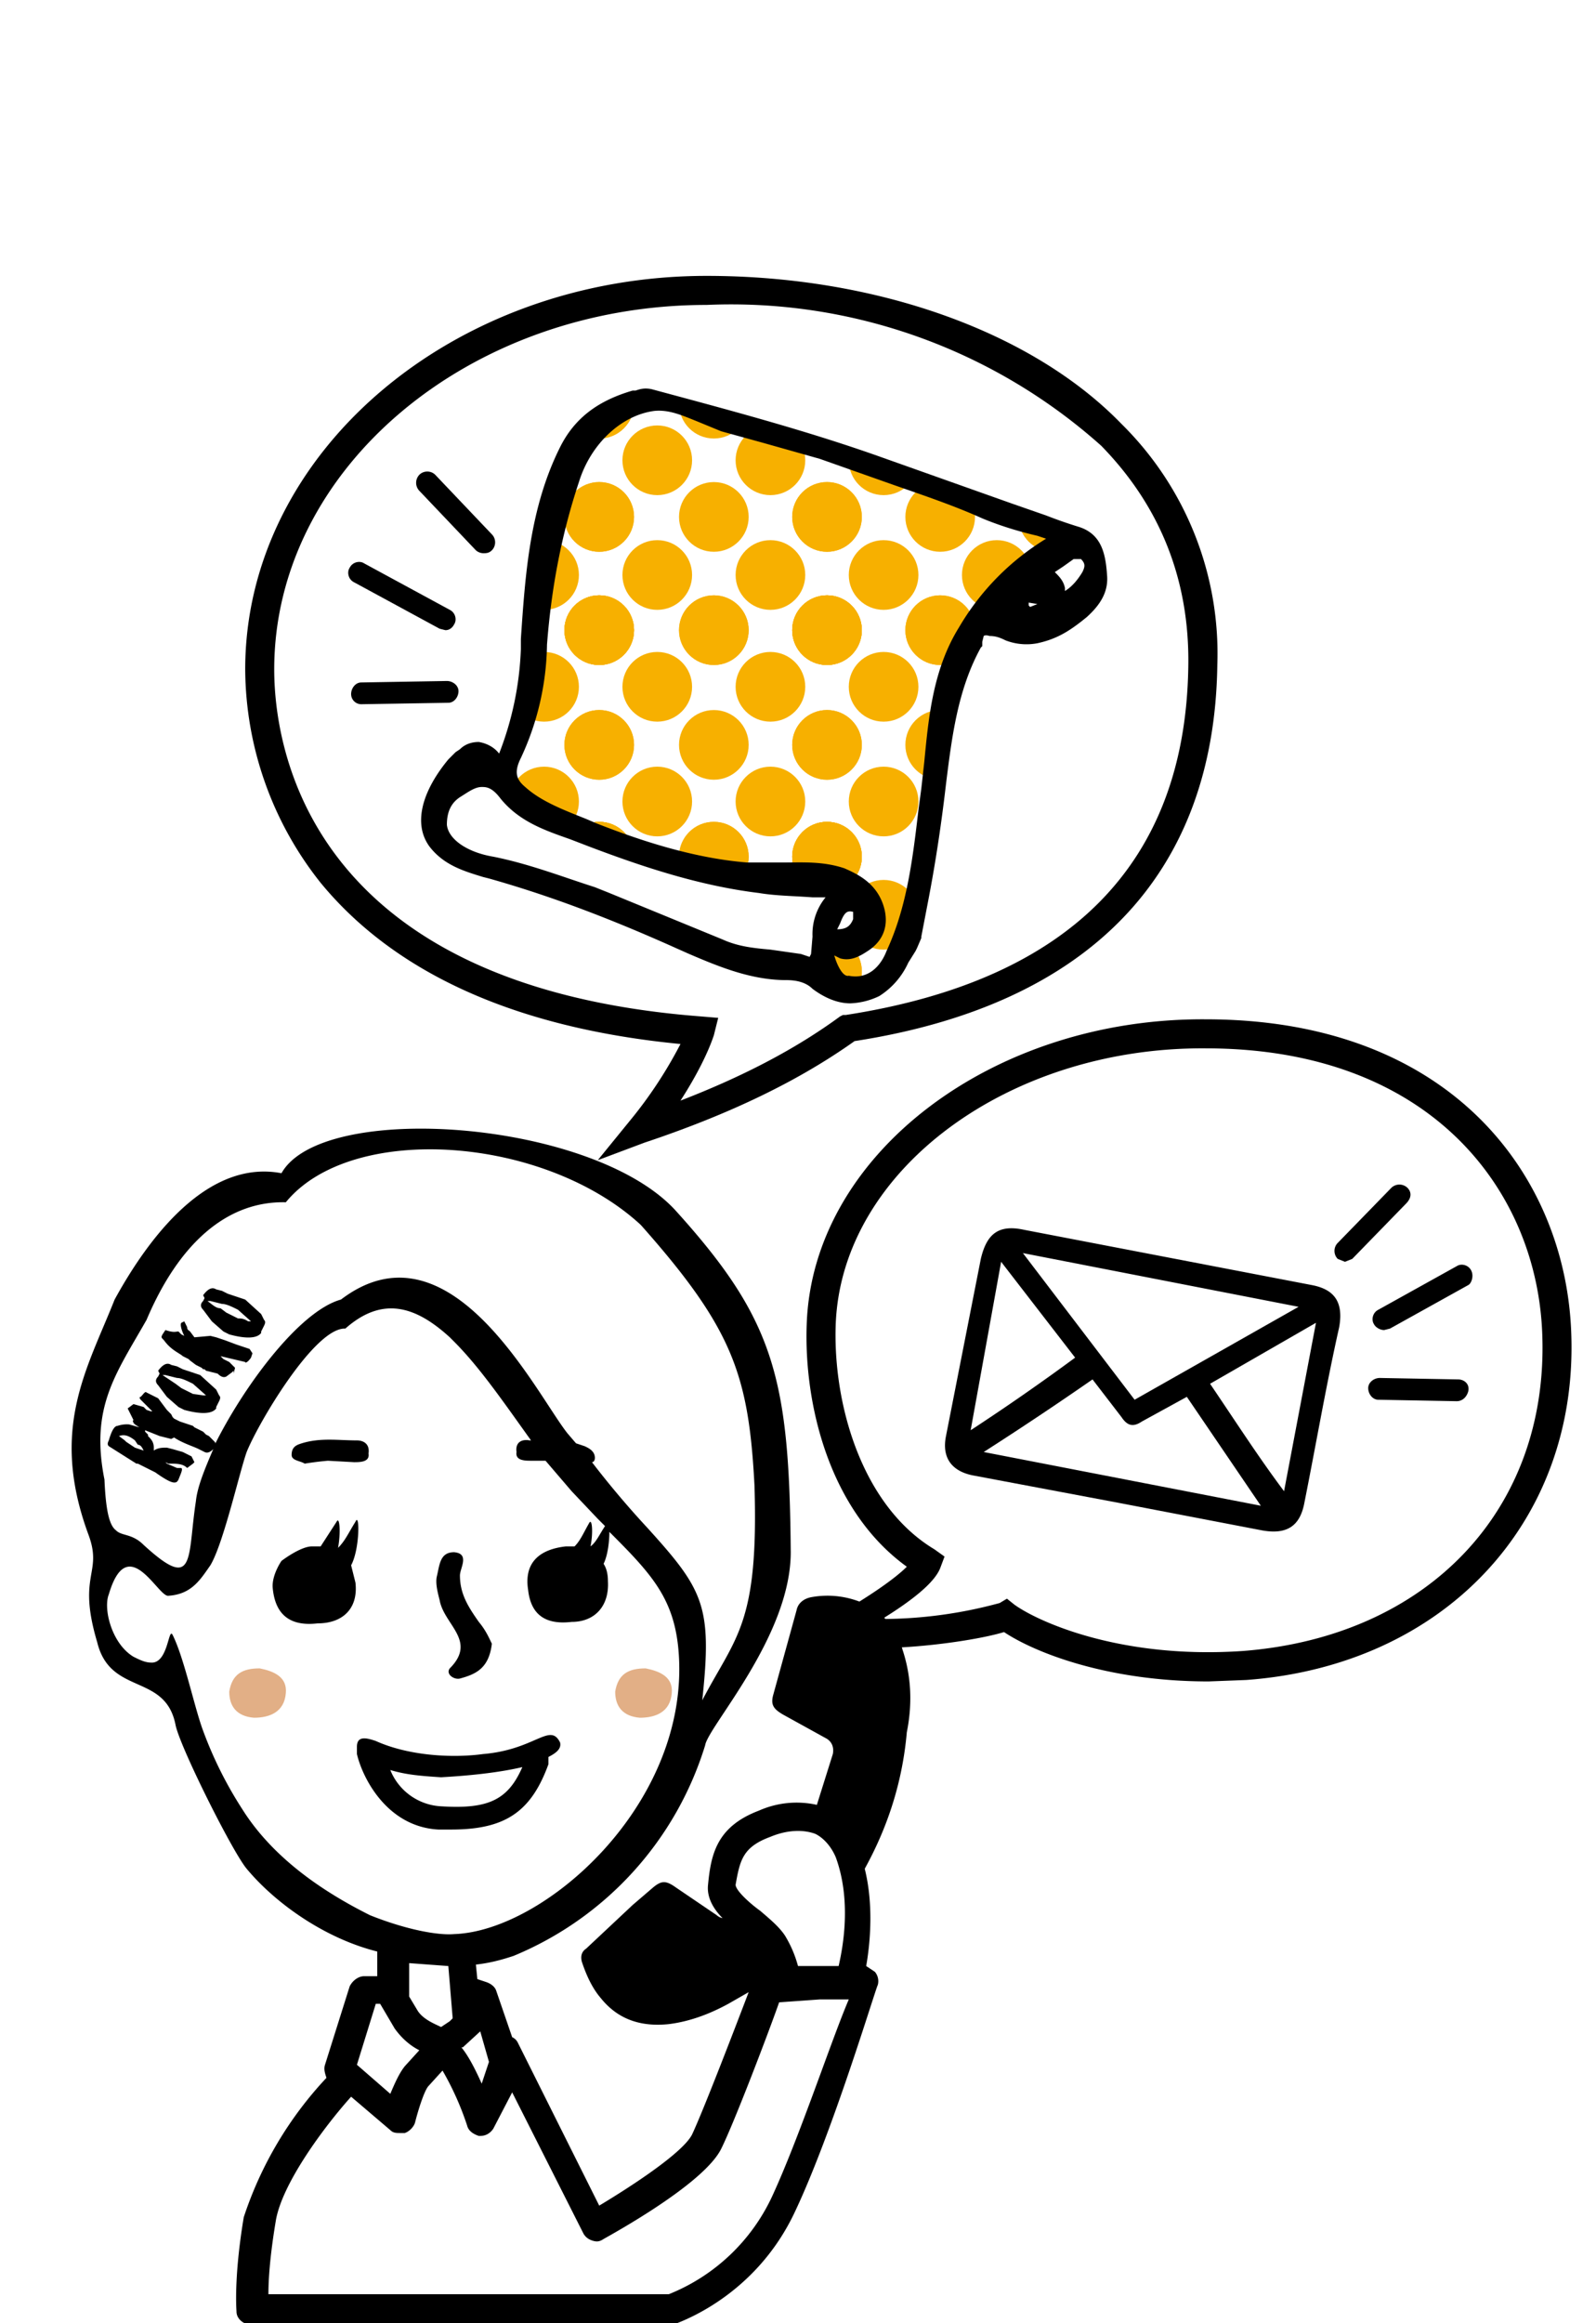 <svg version="1.1" id="レイヤー_1" xmlns="http://www.w3.org/2000/svg" xmlns:xlink="http://www.w3.org/1999/xlink" x="0" y="0" width="110" height="160" xml:space="preserve"><style>.st1{fill:#f7b000}.st2{fill:#e2af86}</style><path d="M41.2 79.9l2.2-2.7a30 30 0 003.5-5.3C35.5 70.8 27.2 67 22.1 60.8a23.8 23.8 0 01-5.2-14.7C16.9 31.2 31.2 19 48.7 19c11.6 0 22.4 3.8 28.6 10.2a22.2 22.2 0 016.6 16.6c-.2 14.4-8.8 23.4-25 25.9-3.8 2.7-8.5 5-14.5 7l-3.2 1.2zM48.7 21c-16.4 0-29.8 11.3-29.8 25.1 0 5.1 2.1 21.8 29.4 23.9l1.2.1-.3 1.2c-.4 1.2-1.2 2.8-2.3 4.5 4.4-1.7 8-3.6 11-5.8l.2-.1h.2c15.5-2.4 23.4-10.5 23.6-24 .1-5.9-1.9-11-6-15.2A38.3 38.3 0 0048.7 21z"/><path d="M33.3 38.1a.8.8 0 01-.5-.2l-3.9-4.1a.8.8 0 010-1.1c.3-.3.8-.3 1.1 0l3.9 4.1c.3.3.3.8 0 1.1-.2.2-.4.2-.6.2zM30.7 43.4l-.4-.1-5.9-3.2c-.4-.2-.5-.7-.3-1 .2-.4.7-.5 1-.3L31 42c.4.2.5.7.3 1-.1.2-.3.4-.6.4zM24.9 48.5a.7.7 0 01-.7-.7c0-.4.3-.8.7-.8l5.9-.1c.4 0 .8.3.8.7s-.3.8-.7.8l-6 .1z"/><g><defs><path id="SVGID_1_" d="M58 60.3c-2.2-.9-4.3-.1-6.3-.3-3.7-.4-7.1-1.4-10.5-2.7-1.8-.7-3.7-1.2-5.1-2.6-.8-.7-1.1-1.4-.4-2.6 1.2-2.4 1.5-4.9 1.7-7.6.3-3.9 1-7.6 2.2-11.3.9-2.6 2.9-4.9 5.6-5.2 1.7-.2 3.2.9 4.8 1.4 2.3.6 4.6 1.1 6.8 1.9 3.7 1.4 7.5 2.5 11.2 4.1 1.6.7 3.4 1.1 5.1 1.6l.2.1-.2.2a18.7 18.7 0 00-6.5 6.3c-2 3.3-2 7.2-2.5 10.9-.4 3.9-.8 7.8-2.4 11.4-.5 1.2-1.4 2.3-3.1 2-.7-.1-1.8-2.8-1.3-3.3l.3.1c.6 1.2 1.5.8 2.3.4.9-.5 1.1-1.3.9-2.5-.8-1.5-1.9-1.9-2.8-2.3z"/></defs><clipPath id="SVGID_2_"><use xlink:href="#SVGID_1_" overflow="visible"/></clipPath><g clip-path="url(#SVGID_2_)"><circle class="st1" cx="72.6" cy="35.6" r="2.4"/><circle class="st1" cx="64.8" cy="43.4" r="2.4"/><circle class="st1" cx="72.6" cy="35.6" r="2.4"/><circle class="st1" cx="64.8" cy="35.6" r="2.4"/><circle class="st1" cx="60.9" cy="39.6" r="2.4"/><circle class="st1" cx="68.7" cy="39.6" r="2.4"/><circle class="st1" cx="60.9" cy="31.7" r="2.4"/><circle class="st1" cx="57" cy="43.4" r="2.4"/><circle class="st1" cx="57" cy="35.6" r="2.4"/><circle class="st1" cx="64.8" cy="51.3" r="2.4"/><circle class="st1" cx="60.9" cy="55.2" r="2.4"/><circle class="st1" cx="60.9" cy="47.3" r="2.4"/><circle class="st1" cx="57" cy="59" r="2.4"/><circle class="st1" cx="57" cy="51.3" r="2.4"/><circle class="st1" cx="64.8" cy="43.4" r="2.4"/><circle class="st1" cx="57" cy="43.4" r="2.4"/><circle class="st1" cx="60.9" cy="63" r="2.4"/><circle class="st1" cx="57" cy="66.9" r="2.4"/><circle class="st1" cx="57" cy="59" r="2.4"/><circle class="st1" cx="57" cy="43.4" r="2.4"/><circle class="st1" cx="49.2" cy="43.4" r="2.4"/><circle class="st1" cx="57" cy="35.6" r="2.4"/><circle class="st1" cx="49.2" cy="35.6" r="2.4"/><circle class="st1" cx="45.3" cy="39.6" r="2.4"/><circle class="st1" cx="53.1" cy="39.6" r="2.4"/><circle class="st1" cx="45.3" cy="31.7" r="2.4"/><circle class="st1" cx="53.1" cy="31.7" r="2.4"/><circle class="st1" cx="41.3" cy="43.4" r="2.4"/><circle class="st1" cx="41.3" cy="35.6" r="2.4"/><circle class="st1" cx="49.2" cy="27.8" r="2.4"/><circle class="st1" cx="41.3" cy="27.8" r="2.4"/><circle class="st1" cx="57" cy="59" r="2.4"/><circle class="st1" cx="49.2" cy="59" r="2.4"/><circle class="st1" cx="57" cy="51.3" r="2.4"/><circle class="st1" cx="49.2" cy="51.3" r="2.4"/><circle class="st1" cx="45.3" cy="55.2" r="2.4"/><circle class="st1" cx="53.1" cy="55.2" r="2.4"/><circle class="st1" cx="45.3" cy="47.3" r="2.4"/><circle class="st1" cx="53.1" cy="47.3" r="2.4"/><circle class="st1" cx="41.3" cy="59" r="2.4"/><circle class="st1" cx="41.3" cy="51.3" r="2.4"/><circle class="st1" cx="57" cy="43.4" r="2.4"/><circle class="st1" cx="49.2" cy="43.4" r="2.4"/><circle class="st1" cx="41.3" cy="43.4" r="2.4"/><circle class="st1" cx="57" cy="66.9" r="2.4"/><circle class="st1" cx="53.1" cy="63" r="2.4"/><circle class="st1" cx="57" cy="59" r="2.4"/><circle class="st1" cx="49.2" cy="59" r="2.4"/><circle class="st1" cx="41.3" cy="59" r="2.4"/><circle class="st1" cx="41.3" cy="43.4" r="2.4"/><circle class="st1" cx="41.3" cy="35.6" r="2.4"/><circle class="st1" cx="37.5" cy="39.6" r="2.4"/><circle class="st1" cx="37.5" cy="31.7" r="2.4"/><circle class="st1" cx="41.3" cy="27.8" r="2.4"/><circle class="st1" cx="41.3" cy="59" r="2.4"/><circle class="st1" cx="41.3" cy="51.3" r="2.4"/><circle class="st1" cx="33.6" cy="51.3" r="2.4"/><circle class="st1" cx="37.5" cy="55.2" r="2.4"/><circle class="st1" cx="37.5" cy="47.3" r="2.4"/><circle class="st1" cx="41.3" cy="43.4" r="2.4"/><circle class="st1" cx="41.3" cy="59" r="2.4"/></g><path d="M74.4 36.3a32 32 0 01-2.3-.8l-2.3-.8-6.2-2.2-3.1-1.1c-5.1-1.8-10.4-3.2-15.6-4.6-.5-.1-.8 0-1.1.1h-.2c-2.4.7-4 1.9-5 3.9-2.1 4.2-2.4 8.8-2.7 13.2v.7a22 22 0 01-1.5 7.2c-.3-.4-.8-.7-1.4-.8-.4 0-.9.1-1.3.5l-.3.2-.5.5c-1.9 2.3-2.4 4.5-1.3 6 1 1.3 2.4 1.7 3.7 2.1l.4.1c3.9 1.1 8 2.6 12.9 4.8l.9.4c2.1.9 4.3 1.8 6.7 1.8.8 0 1.4.2 1.8.6.8.6 1.7 1 2.6 1a5 5 0 002-.5 5.3 5.3 0 002-2.3l.5-.8.1-.2.3-.7v-.1l.5-2.6c.5-2.6.9-5.3 1.2-7.9.4-3.2.8-6.5 2.4-9.4l.1-.1v-.3l.1-.4s.1-.1.4 0c.4 0 .7.1 1.1.3a4 4 0 002.2.2c1.4-.3 2.3-.9 3.4-1.8 1-.9 1.5-1.8 1.4-2.9-.1-1.5-.4-2.8-1.9-3.3zM34 59c-1.8-.3-3.1-1.2-3.2-2.2 0-.9.3-1.5.9-1.9.5-.3 1-.7 1.5-.7.3 0 .7 0 1.3.8 1.3 1.6 3.1 2.2 4.8 2.8l1.3.5c3.7 1.4 7.6 2.7 11.7 3.2 1.2.2 2.4.2 3.7.3h.9a4 4 0 00-.9 2.7l-.1 1.2-.1.2-.3-.1-.3-.1-2.1-.3c-1.1-.1-2.2-.2-3.3-.7L42 61.5l-1-.4c-2.2-.7-4.5-1.6-7-2.1zm24.8 3.8v.5c-.2.5-.5.7-1.1.7l.2-.4c.3-.8.5-.9.9-.8zm-1.3 3l.4.2c.7.2 1.3-.1 1.9-.5 1.1-.7 1.5-1.8 1.1-3.1-.5-1.6-1.8-2.2-2.7-2.6l-.2.5.2-.5c-1.5-.5-2.9-.4-4.3-.4h-2.4c-3.8-.3-7.6-1.6-10.4-2.7l-.7-.3c-1.5-.6-3.1-1.2-4.2-2.2-.6-.5-.8-1-.3-2a19 19 0 001.8-7.8c.3-3.9 1-7.6 2.2-11.2.8-2.6 2.9-4.6 5.2-4.9 1-.1 1.9.3 2.9.7l1.7.7 2.9.8 3.9 1.1 5.1 1.8c2 .7 4.1 1.4 6.1 2.3 1.2.5 2.5.9 3.8 1.2l.6.2a17.5 17.5 0 00-6 6.1c-1.8 2.9-2.1 6.2-2.4 9.3l-.2 1.8-.2 1.5c-.4 3.4-.8 6.7-2.2 9.7-.3.8-1.1 2-2.6 1.7-.4.1-.8-.7-1-1.4zm14-24.2l-.5.2-.1-.1v-.2l.6.1zm3.1-2.2c-.3.5-.7 1-1.2 1.3v-.2c-.1-.5-.4-.8-.7-1.1l.6-.4.7-.5h.5c.3.3.3.5.1.9z"/></g><g><path class="st2" d="M17.5 118.3c1.1 0 2.1-.4 2.2-1.7.1-1.1-.8-1.5-1.8-1.7-1.2 0-1.9.4-2.1 1.6 0 1 .5 1.7 1.7 1.8zM44.1 118.3c1.1 0 2.1-.4 2.2-1.7.1-1.1-.8-1.5-1.8-1.7-1.2 0-1.9.4-2.1 1.6 0 1 .5 1.7 1.7 1.8z"/><path d="M62.2 113.6a5 5 0 00-2.3-3 6.2 6.2 0 00-4-.6c-.5.1-.9.4-1 .9l-1.6 5.8c-.2.7 0 1 .7 1.4l2.9 1.6c.4.2.6.6.5 1.1l-1.1 3.5a6.4 6.4 0 00-4 .4c-2.9 1.1-3.3 3-3.5 5.1-.1.9.4 1.7 1 2.3a.8.8 0 01-.4-.2l-2.8-1.9c-.7-.5-1-.5-1.6 0l-1.4 1.2-3.2 3c-.3.2-.4.5-.3.9.3.9.7 1.8 1.3 2.5 1.2 1.5 2.8 2 4.7 1.8 1.6-.2 3-.8 4.1-1.4l1.4-.8c-.8 2.1-3.1 8.1-3.9 9.8-.6 1.2-3.9 3.4-6.4 4.9l-5.6-11.2a.8.8 0 00-.4-.4l-1.1-3.2c-.1-.3-.4-.5-.7-.6l-.6-.2-.1-1c.9-.1 1.7-.3 2.6-.6a23 23 0 0013.2-14.5c.2-1.3 5.9-7.5 5.9-13.3-.1-12-1.1-16-8-23.6-5.8-6.2-24.3-7.5-27.1-2.5-4.7-.9-8.7 3.6-11.5 8.7-1.9 4.8-4.5 8.9-1.8 16.2 1 2.7-.8 2.7.6 7.4.9 3.7 4.7 2.1 5.4 5.7.3 1.5 3.9 8.7 4.9 9.9 2 2.4 5.4 4.8 9 5.7v1.7h-.9c-.4 0-.8.3-1 .7l-1.7 5.4c-.1.3 0 .6.1.9a25.8 25.8 0 00-5.7 9.6c-.7 4.2-.5 6.4-.5 6.5 0 .5.5.9 1 .9h29.1c.2-.1 5.6-1.8 8.4-7.8 2.6-5.5 5.5-15.2 5.7-15.6a1 1 0 00-.2-.9l-.6-.4c.3-1.7.5-4.3-.1-6.7 1.6-2.9 2.6-6 2.9-9.4.4-2 .3-3.9-.3-5.7zm-9.1 12.9c1.2-.5 2.3-.5 3.1-.2.6.3 1.1.9 1.4 1.6 1.1 3 .5 6.2.2 7.5H55a8 8 0 00-.9-2.1c-.4-.6-1-1.1-1.7-1.7-.7-.5-1.7-1.4-1.7-1.8.3-1.7.5-2.6 2.4-3.3zm-20 13.4l.6 2.1-.5 1.5c-.4-.9-.9-1.9-1.4-2.5h.1l1.2-1.1zm-4.3-1.4l-.6-1v-2.3l2.7.2.3 3.6-.2.2-.3.2-.3.2c-.4-.2-1.2-.5-1.6-1.1zM10.1 90.9c2.2-5.2 5.5-8.2 9.6-8.1 4.5-5.5 17.7-4.6 24.4 1.5l.1.1c6.3 7.1 7.4 10.3 7.8 17.9.3 9.6-1.3 10.4-3.6 14.8.7-6.5.1-7.6-3.8-11.9a63.5 63.5 0 01-3.8-4.5c.1 0 .2-.1.2-.3 0-.5-.5-.7-.7-.8l-.6-.2-.6-.7c-2.2-2.8-8.1-14.9-15.6-9.2-2.9.8-6.8 6.1-8.8 10.2.1-.2.2-.3.1-.4l-.2-.2-.2-.2-.2-.1-.2-.2-.2-.1-.4-.2-.1-.1-.9-.3-.4-.2-.1-.1-.1-.2-.3-.3-.6-.8-.6-.3-.2-.1c-.1-.1-.2.1-.4.3-.1 0-.1.1 0 .2l.4.4.4.4h-.1l-.3-.1-.2-.2-.7-.2-.4.3.4.8c-.1.1 0 .1 0 .2l.1.1.3.2-.7-.2a2 2 0 00-.8.1c-.2 0-.4.3-.6 1-.1.2-.1.3 0 .4l1.9 1.2h.1l1.2.6c.7.5 1.1.7 1.3.7.1 0 .2 0 .3-.2.2-.5.3-.7.2-.8h-.3l-.7-.3-.1-.1.2.1c.6 0 1 0 1.3.3l.4-.3.1-.1-.2-.4-.2-.1-.4-.2-.7-.2-.4-.1c-.3 0-.6 0-.9.2v-.2c0-.4-.2-.6-.4-.8v-.1l-.2-.2v-.1l1 .4.8.2.2-.1c.6.4 1.3.6 1.7.8l.4.2c.2.1.4 0 .6-.2-.6 1.4-1.1 2.6-1.2 3.6-.6 3.9 0 6.3-3.6 3-.8-.8-1.5-.6-1.9-1-.4-.3-.7-1.1-.8-3.5-1-5 .8-7.3 2.9-11zm-.2 9l-.6-.2-.3-.2-.3-.2-.1-.1-.4-.3c.3-.1.6-.1 1.1.3l.2.3c.2 0 .3.2.4.4zm6.8 24.7c-1.1-1.7-2-3.5-2.7-5.4-.6-1.6-1.3-5-2.1-6.6-.3-.6-.3 2-1.5 1.9-.4 0-.8-.2-1.2-.4-1.5-.9-2.1-3.3-1.7-4.3 1.3-4.4 3.4.2 4.1.1 1.6-.1 2.2-1.1 2.9-2.1.9-1.5 2-6.4 2.5-7.8.8-2 4.7-8.6 6.8-8.5 2.6-2.3 4.9-1.5 7.2.6l.3.3c1.8 1.8 3.5 4.3 5.3 6.8h-.1c-.5-.1-1 .1-.9.8-.1.6.6.6 1 .6h1l1.8 2.1 1.8 1.9.5.5c-.4.6-.6 1.1-1 1.4.2-1 .1-2-.1-1.6-.4.7-.6 1.2-1 1.6H39c-1.8.2-2.9 1.1-2.6 3 .2 1.8 1.3 2.4 3 2.2 1.6 0 2.6-1.1 2.5-2.8 0-.5-.1-.9-.3-1.2.3-.6.4-1.6.4-2.2 3 3 4.6 4.7 4.8 8.7.5 10.2-9.3 18.8-15.5 19-1.1.1-3.3-.3-5.8-1.3-3-1.5-6.6-3.8-8.8-7.3zm9.2 13.4h.3l1 1.7c.5.7 1.1 1.2 1.7 1.5l-1 1.1c-.4.5-.7 1.2-1 1.9l-2.3-2 1.3-4.2zm27.3 13.3a13.3 13.3 0 01-7.1 6.7H18.5c0-1 .1-2.6.5-5 .4-2.6 3.4-6.6 5.2-8.6l2.7 2.3c.2.2.4.2.7.2h.3c.3-.1.6-.4.7-.7.2-.8.6-2.1.9-2.5l1-1.1a20 20 0 011.7 3.8c.1.4.5.6.8.7h.1c.4 0 .7-.2.9-.5l1.3-2.5 4.9 9.7c.1.2.3.4.6.5.3.1.5.1.8-.1.7-.4 6.9-3.8 8.1-6.2.9-1.8 3.3-8.1 4-10.1l2.8-.2h2c-1.2 2.8-3.4 9.5-5.3 13.6z"/><path d="M21 100.8a22 22 0 011.6-.2l1.8.1c.4 0 1.1 0 1-.6.1-.7-.4-.9-.8-.9-1.3 0-2.5-.2-3.8.2-.3.1-.7.2-.7.8 0 .4.6.4.9.6zM24.2 107.8c.6-1.1.6-3.7.3-3-.5.8-.7 1.3-1.2 1.8.2-1.1.1-2.2-.1-1.8l-1.1 1.7h-.6c-.8 0-2.1 1-2.1 1s-.7 1-.6 1.9c.2 2 1.4 2.6 3.1 2.4 1.7 0 2.8-1 2.6-2.8l-.3-1.2zM31 114.9c-.3.4.3.8.7.7 1.1-.3 2-.7 2.2-2.4-.2-.4-.4-.9-.9-1.5-.7-1-1.3-1.9-1.3-3.2 0-.5.7-1.5-.4-1.6-1 0-1 .9-1.2 1.7-.1.5.1 1.2.2 1.6.3 1.7 2.6 2.8.7 4.7zM11.5 96.2l.8.7.4.2c1.1.3 1.9.3 2.2-.1v-.1l.2-.4c.1-.2.1-.3 0-.4l-.2-.4-1.1-1-1.2-.4-.4-.2-.4-.1c-.3-.2-.6 0-.9.4l.1.2-.1.2c-.2.2-.2.4 0 .6l.6.8zm-.1-1.5l.8.2c.3 0 .7.2 1.1.4l.9.8H14l-.7-.1-.8-.4-.4-.3-.9-.6h.2zM12.6 93.4l.4.2.1.1.4.3.4.2.1.1h.1l.1.1.8.2c.2.2.4.3.6.2l.4-.3.1-.1v.2l.1-.4-.4-.4-.4-.2-.2-.2 1.7.4c0 .1.2 0 .4-.3l.1-.3-.2-.3-.9-.3-.8-.3-.6-.2-.4-.1-1.1.1-.3-.4c-.1-.1-.2-.1-.2-.3l-.2-.4-.2.1c-.1.1 0 .5.2.9l-.2-.1-.2-.2c-.2 0-.3.1-.9-.1l-.2.3c-.1.2-.1.2.1.4.5.7 1.1.9 1.3 1.1zM14.6 91l.8.7.4.2c1.1.3 1.9.3 2.2-.1v-.1l.2-.4c.1-.2.1-.3 0-.4l-.2-.4-1.1-1-1.2-.4-.4-.2-.4-.1c-.3-.2-.6 0-.9.4l.1.2-.1.2c-.2.2-.2.4 0 .6l.6.8zm-.1-1.4l.8.2c.3 0 .7.2 1.1.4l.9.8h-.2c-.3-.2-.5-.2-.7-.2l-.8-.4-.4-.3c-.3 0-.5-.2-.9-.5h.2zM37.8 121.5v-.5c.6-.3.9-.6.8-1-.7-1.4-1.7.5-5.3.8-2.2.3-5.2.1-7.4-.9-.6-.2-1.3-.4-1.3.4v.5c.4 1.7 2.1 5 5.6 5.2h.9c3.7 0 5.5-1.2 6.7-4.5zm-10.9.4c1 .3 1.9.4 3.5.5 1.8-.1 3.9-.3 5.6-.7-1 2.3-2.4 2.9-5.6 2.7a4 4 0 01-3.5-2.5z"/></g><g><path d="M83.3 115.8c-7 0-12-2-14.1-3.4-2.3.7-8.5 1.5-11.8.9l-2.5-.5 2.5-1.4c2.6-1.5 4.3-2.7 5.1-3.5-5.4-3.9-7.1-11.3-6.9-16.7.4-11.7 12.8-21.1 27.5-21 17 0 24.9 10.9 25.2 21.8.4 12.9-8.8 22.7-22.4 23.7l-2.6.1zm-13.9-5.7l.5.4c1.5 1.1 7.2 3.8 15.8 3.2 12.7-1 21-9.7 20.6-21.7-.3-9.9-7.6-19.8-23.2-19.8-13.6-.1-25.1 8.4-25.5 19-.2 5.5 1.8 12.5 6.8 15.5l.7.5-.3.8c-.4 1-1.9 2.2-4 3.5a31 31 0 008.1-1.1l.5-.3z"/><path d="M97 81.8a.8.8 0 00-1.1 0l-3.7 3.8c-.3.3-.3.8 0 1.1l.5.2.5-.2 3.7-3.8c.4-.4.4-.8.1-1.1zM101.4 87.5c-.2-.4-.7-.5-1-.3l-5.4 3c-.4.2-.5.7-.3 1 .1.2.4.4.7.4l.4-.1 5.4-3c.2-.1.4-.6.2-1zM100.5 95l-5.4-.1c-.4 0-.8.3-.8.7s.3.8.7.8l5.4.1c.4 0 .7-.3.8-.7.1-.5-.3-.8-.7-.8zM90.4 88.5l-19.8-3.8c-1.8-.4-2.6.3-3 2l-2.4 12.2c-.3 1.5.4 2.4 1.8 2.7l10.1 1.9 9.9 1.9c1.7.3 2.6-.3 2.9-1.9.8-4 1.5-8.1 2.4-12.1.3-1.7-.3-2.6-1.9-2.9zm-.9 1.5l-11.3 6.4-7.7-10.1 19 3.7zm-22.6 8.5L69 86.9l5.1 6.6a156 156 0 01-7.2 5zm.9 1.5a244 244 0 007.5-5l2 2.6c.4.6.8.7 1.4.3l3.1-1.7 5.1 7.5-19.1-3.7zm20.7 2.7c-1.8-2.4-3.4-4.9-5.1-7.4l7.3-4.2-2.2 11.6z"/></g></svg>